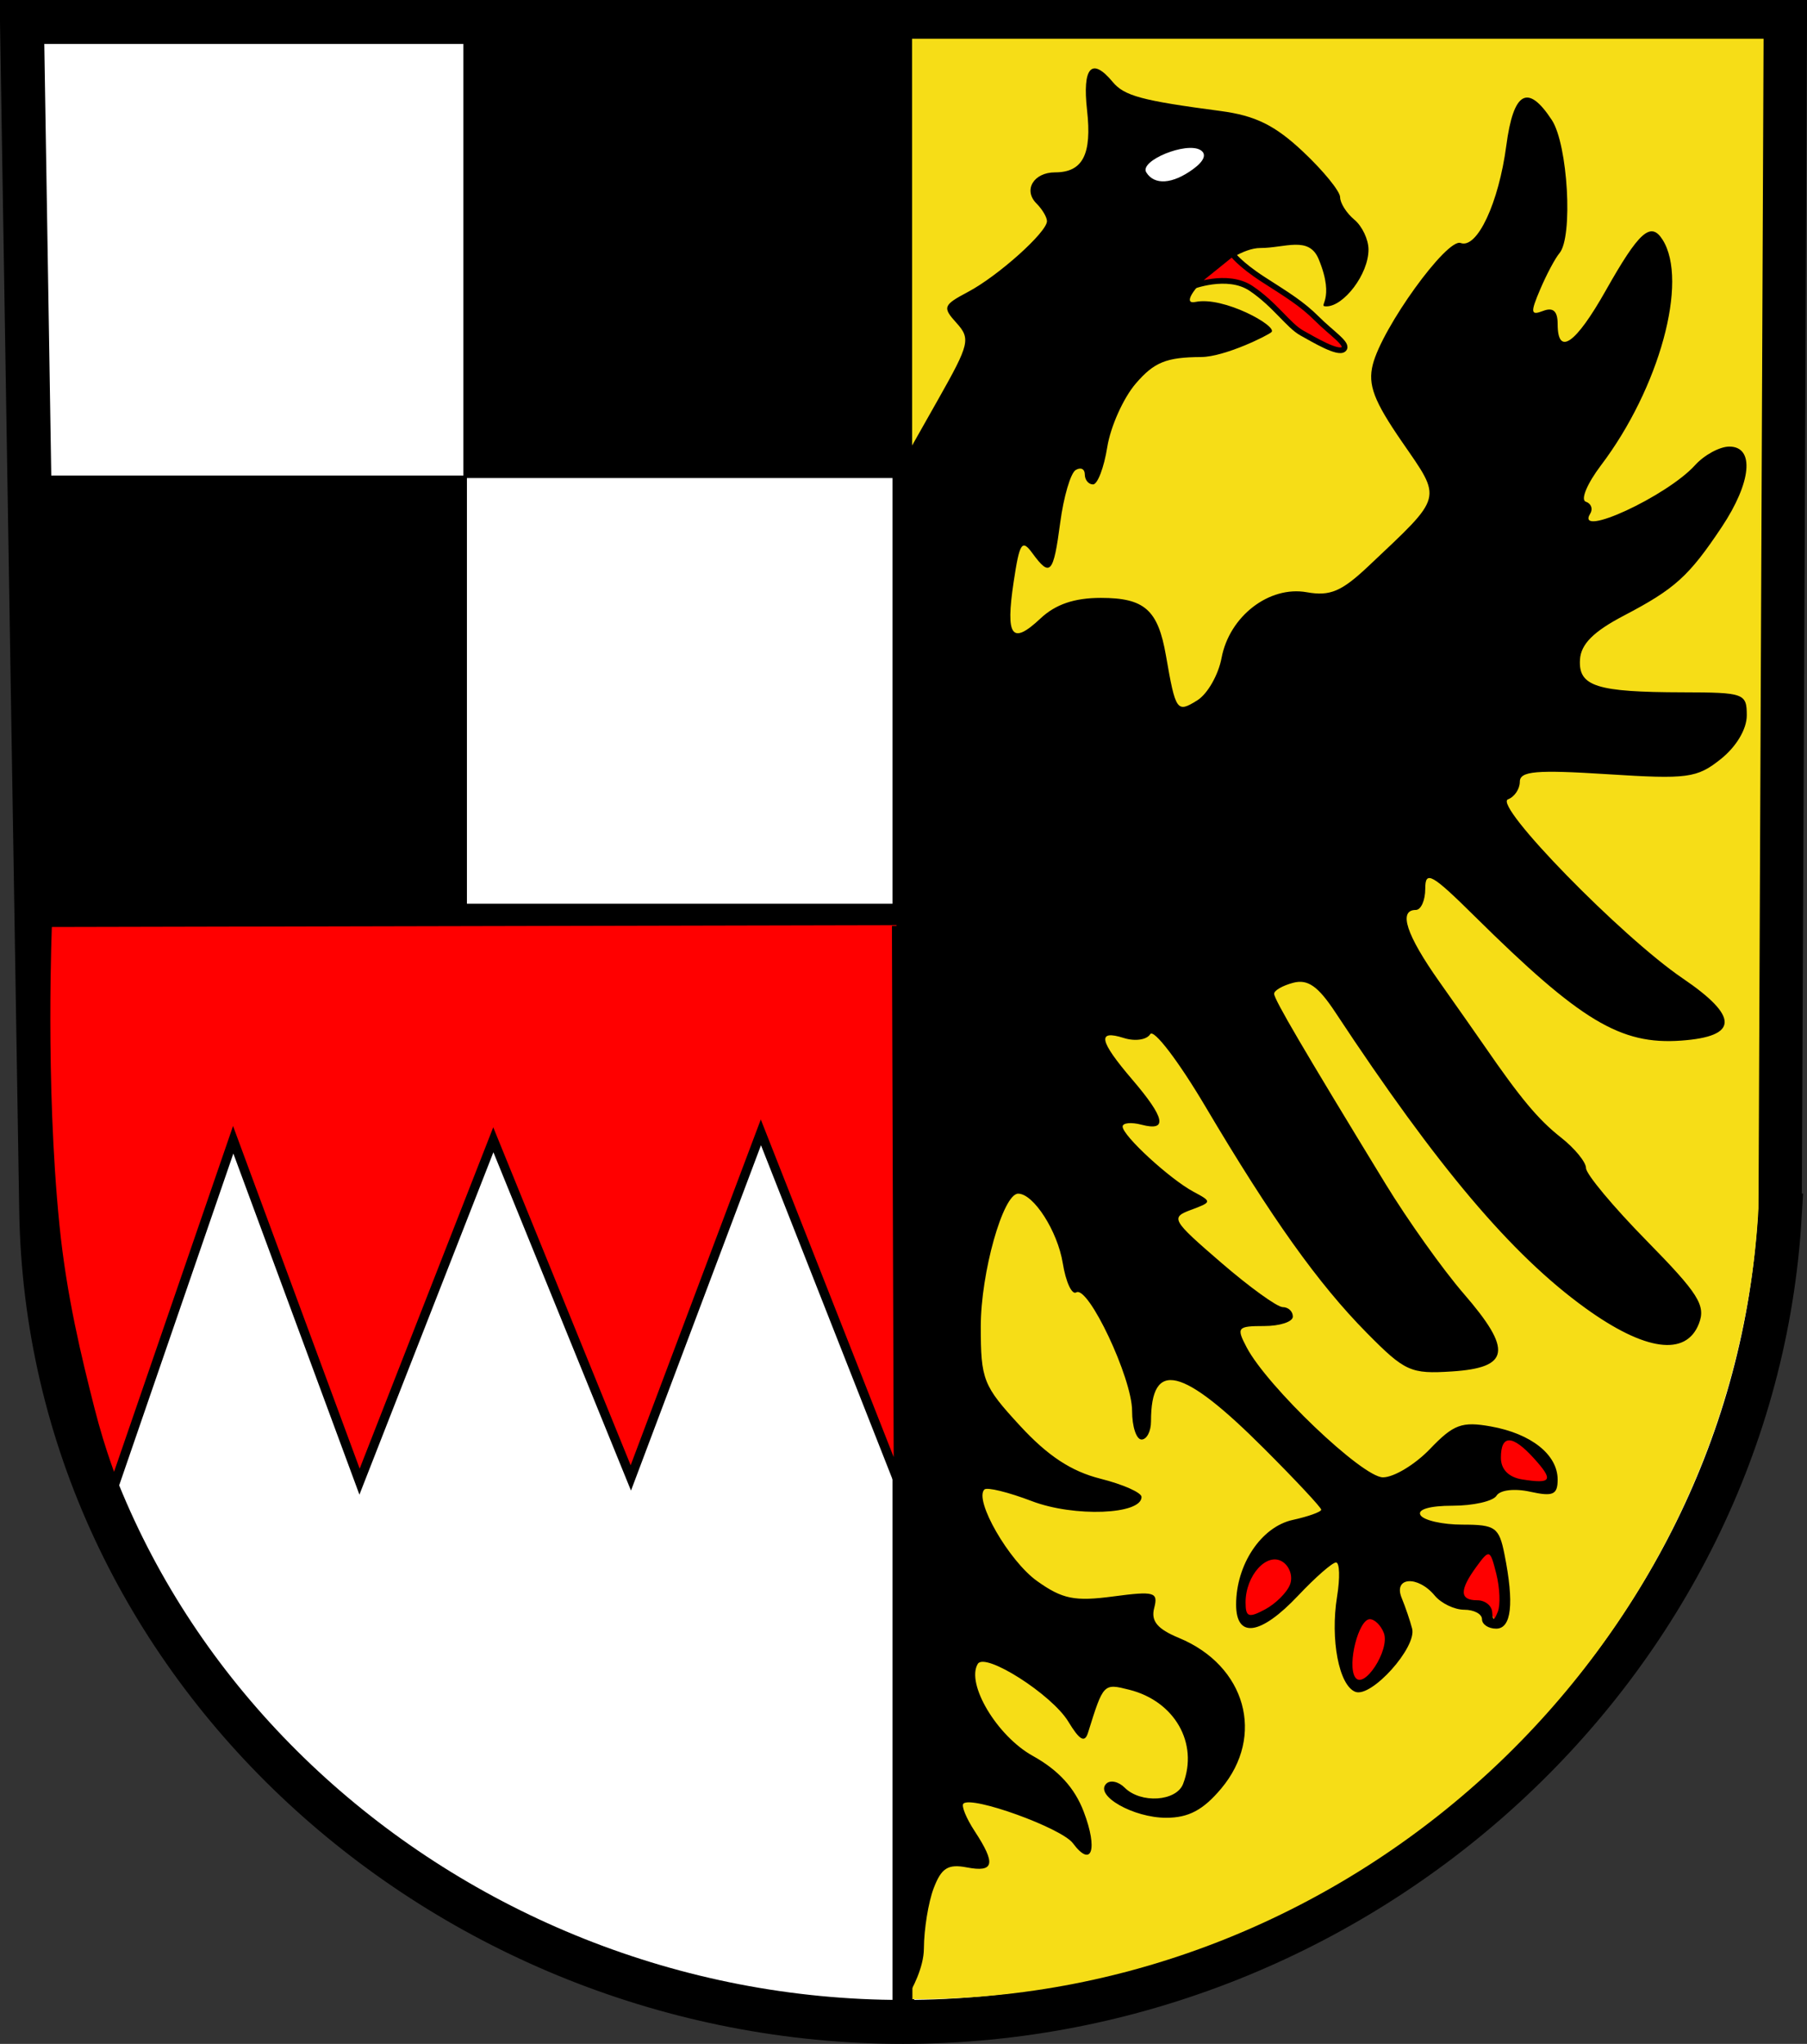 <svg xmlns="http://www.w3.org/2000/svg" width="392.53" height="444.004" version="1.0"><rect width="100%" height="100%" fill="#333333" stroke="none"/><path d="M453.21 314.487c-5.699 97.677-90.921 175.175-190.447 175.175S77.14 412.413 75.54 313.438L71.364 55.2H454.35l-1.14 259.287z" style="fill:#fff;fill-opacity:1;fill-rule:nonzero;stroke:#000;stroke-width:9.543;stroke-linecap:butt;stroke-linejoin:miter;stroke-miterlimit:4;stroke-dasharray:none;stroke-opacity:1" transform="translate(-66.592 -50.429)"/><path d="M262.825 487.747V55.376" style="fill:none;fill-rule:evenodd;stroke:#000;stroke-width:4.721;stroke-linecap:butt;stroke-linejoin:miter;stroke-miterlimit:4;stroke-dasharray:none;stroke-opacity:1" transform="translate(-66.592 -50.429)"/><path d="M260.904 249.137H76.074" style="fill:none;fill-rule:evenodd;stroke:#000;stroke-width:4.773;stroke-linecap:butt;stroke-linejoin:miter;stroke-miterlimit:4;stroke-dasharray:none;stroke-opacity:1" transform="translate(-66.592 -50.429)"/><path style="fill:#000;fill-opacity:1;fill-rule:nonzero;stroke:#000;stroke-width:4.917;stroke-linecap:round;stroke-miterlimit:4;stroke-dasharray:none;stroke-dashoffset:5.2;stroke-opacity:1" d="M169.705 60.742h89.865v91.077h-89.865z" transform="translate(-66.592 -50.429)"/><path style="fill:#000;fill-opacity:1;fill-rule:nonzero;stroke:#000;stroke-width:4.854;stroke-linecap:round;stroke-miterlimit:4;stroke-dasharray:none;stroke-dashoffset:5.2;stroke-opacity:1" d="M77.279 156.163h88.313v90.332H77.279z" transform="translate(-66.592 -50.429)"/><path d="m91.417 373.103 25.832-75.074 27.447 74.267 29.06-74.267 29.869 73.46 28.253-75.074 29.869 75.88-.404-121.893-184.456.403s-1.514 34.611 1.614 65.79c1.564 15.59 4.795 28.774 7.631 39.947 2.486 9.792 5.285 16.561 5.285 16.561z" style="fill:red;fill-rule:evenodd;stroke:#000;stroke-width:2.009px;stroke-linecap:butt;stroke-linejoin:miter;stroke-opacity:1" transform="translate(-66.592 -50.429)"/><path d="M448.586 313.008c-5.5 95.749-87.746 171.97-183.795 171.717l-.08-425.884h184.976l-1.1 254.167z" style="fill:#f6dd17;fill-opacity:1;fill-rule:nonzero;stroke:none;stroke-width:4.75;stroke-linecap:butt;stroke-linejoin:miter;stroke-miterlimit:4;stroke-dasharray:none;stroke-opacity:1" transform="translate(-66.592 -50.429)"/><path d="M329.44 81.18c2 1.795.551 6.004-3.313 8.28-3.864 2.278-10.142 2.623-12.143.829-2.001-1.794.276-5.727 4.14-8.004 3.863-2.277 9.314-2.898 11.315-1.104z" style="fill:#fff;fill-opacity:1;fill-rule:evenodd;stroke:#000;stroke-width:2.054px;stroke-linecap:butt;stroke-linejoin:miter;stroke-opacity:1" transform="translate(-66.592 -50.429)"/><path d="M364.49 400.227c2.553-1.311 5.796 2.277 5.244 6.348-.552 4.07-4.35 10.314-7.452 9.935-2.829-.345-1.932-.62-2.76-4.691-.819-4.026 2.415-10.281 4.968-11.592zM337.167 401.33c.552 2.968 2.622 1.588 5.52-.551 2.898-2.14 5.244-4.968 6.071-8.004.828-3.036-.69-3.174-2.76-4.14-2.07-.966-1.855-1.948-5.52.276-3.863 2.346-3.863 9.453-3.311 12.42zM389.881 386.151c2.553-.966 2.484 3.588 3.036 7.728s.07 7.314-.828 8.832c-.897 1.518-.414-1.518-2.76-2.76-2.346-1.242-6.762 1.242-6.624-2.208.138-3.45 4.623-10.626 7.176-11.592zM403.405 372.352c-.621 2.208-7.659 1.656-10.488-.828-2.829-2.484-3.38-9.384-.828-9.108 2.28.247-.345-1.656 3.312.276 3.874 2.047 8.625 7.452 8.004 9.66z" style="fill:#fe0000;fill-opacity:1;fill-rule:evenodd;stroke:none;stroke-width:1px;stroke-linecap:butt;stroke-linejoin:miter;stroke-opacity:1" transform="translate(-66.592 -50.429)"/><path style="fill:#000" d="m263.24 318.66-.03-168.766 7.243-12.815c6.729-11.905 7.008-13.076 3.924-16.483-3.094-3.42-2.924-3.878 2.514-6.764 6.536-3.467 17.132-12.968 17.132-15.361 0-.859-1.028-2.59-2.286-3.847-2.911-2.911-.607-6.752 4.051-6.752 6.014 0 8.025-3.908 6.944-13.496-1.054-9.346 1.013-11.633 5.562-6.152 2.521 3.038 6.298 4.057 23.41 6.317 7.601 1.004 11.841 3.095 17.972 8.863 4.412 4.152 8.024 8.591 8.026 9.865.002 1.274 1.39 3.467 3.085 4.874 1.695 1.406 3.081 4.325 3.081 6.487 0 5.408-5.404 12.352-9.14 12.352-2.147 0 2.092-1.138-1.688-10.265-2.114-5.103-7.294-2.411-12.687-2.411-7.022 0-19.182 12.79-14.078 11.717 6.093-1.281 17.836 5.229 16.526 6.539-.719.718-10.165 5.394-15.281 5.426-7.578.047-10.209 1.113-14.202 5.755-2.695 3.134-5.484 9.347-6.197 13.808-.714 4.461-2.103 8.111-3.089 8.111-.985 0-1.792-.979-1.792-2.175 0-1.197-.897-1.62-1.994-.943-1.097.678-2.603 5.817-3.346 11.42-1.48 11.156-2.18 11.924-6.049 6.634-2.267-3.1-2.784-2.305-4.069 6.258-1.785 11.904-.4 13.78 5.841 7.917 3.263-3.066 7.355-4.46 13.093-4.46 9.505 0 12.421 2.58 14.151 12.522 2.115 12.155 2.364 12.51 6.824 9.724 2.2-1.374 4.567-5.515 5.259-9.202 1.7-9.061 10.349-15.73 18.51-14.272 5.054.903 7.565-.161 13.408-5.68 16.365-15.457 16.043-14.265 7.292-26.972-6.132-8.904-7.462-12.41-6.364-16.782 2.019-8.045 16.096-27.54 19.085-26.433 3.582 1.328 8.265-8.668 9.926-21.188 1.558-11.747 4.669-13.487 9.883-5.53 3.494 5.334 4.643 25.43 1.654 28.936-.915 1.073-2.795 4.604-4.177 7.846-2.17 5.093-2.083 5.73.637 4.687 2.173-.834 3.15.046 3.15 2.835 0 7.08 3.88 4.386 10.45-7.254 7.232-12.816 9.78-15.096 12.345-11.048 5.677 8.963-.682 32.238-13.396 49.03-2.984 3.941-4.466 7.487-3.291 7.878 1.174.392 1.612 1.557.973 2.59-3.402 5.506 16.659-3.765 22.777-10.525 2.006-2.216 5.352-4.03 7.437-4.03 5.556 0 4.817 7.778-1.664 17.498-7.115 10.672-10.135 13.404-21.251 19.224-6.604 3.458-9.326 6.188-9.53 9.558-.35 5.811 3.598 7.065 22.369 7.103 13.303.027 13.866.23 13.866 5.015 0 2.98-2.274 6.797-5.65 9.486-5.191 4.135-7.187 4.4-24.65 3.285-15.435-.986-19.002-.677-19.002 1.642 0 1.57-1.156 3.287-2.568 3.814-3.29 1.23 24.669 29.88 37.968 38.909 12.248 8.314 12.13 12.615-.374 13.509-13.172.941-21.832-4.273-44.783-26.965-9.394-9.289-10.784-10.067-10.785-6.04 0 2.541-.925 4.621-2.055 4.621-3.844 0-2.07 5.42 5.096 15.56 3.933 5.565 8.324 11.823 9.758 13.906 7.899 11.473 11.753 16.087 16.668 19.953 3 2.36 5.455 5.356 5.455 6.658 0 1.302 5.92 8.399 13.157 15.771 11.3 11.513 12.904 14.057 11.364 18.027-2.792 7.2-11.723 5.965-24.7-3.416-16.013-11.576-32.104-30.615-54.262-64.204-3.758-5.697-5.99-7.266-9.16-6.437-2.304.603-4.172 1.681-4.15 2.397.04 1.27 6.307 11.966 24.153 41.216 4.833 7.921 12.506 18.7 17.051 23.951 10.608 12.256 10.023 16.055-2.598 16.87-8.946.579-10.19.015-18.47-8.368-10.557-10.689-20.655-24.853-35.074-49.198-5.836-9.854-11.227-16.92-11.98-15.701-.761 1.232-3.307 1.6-5.734.83-5.886-1.869-5.377.594 1.881 9.085 7.102 8.308 7.697 11.25 1.971 9.753-2.26-.59-4.109-.41-4.109.404 0 1.978 10.268 11.416 15.407 14.163 4.023 2.15 4.01 2.233-.575 3.938-4.47 1.663-4.172 2.185 6.54 11.432 6.172 5.33 12.209 9.69 13.414 9.69s2.191.924 2.191 2.054-2.806 2.054-6.235 2.054c-5.816 0-6.072.311-3.807 4.622 4.474 8.52 25.155 28.246 29.612 28.246 2.372 0 6.977-2.78 10.234-6.18 5.119-5.343 6.912-6.004 13.224-4.876 8.752 1.565 14.492 6.134 14.492 11.538 0 3.295-.994 3.735-5.967 2.643-3.424-.752-6.54-.384-7.312.864-.739 1.196-5.041 2.174-9.56 2.174-4.956 0-7.714.816-6.948 2.054.698 1.13 4.797 2.055 9.109 2.055 7.136 0 7.954.575 9.122 6.42 2.141 10.702 1.533 16.177-1.797 16.177-1.695 0-3.081-.925-3.081-2.055 0-1.13-1.736-2.054-3.857-2.054-2.122 0-5.008-1.386-6.415-3.081-3.672-4.425-9.05-4.04-7.176.513.814 1.978 1.836 4.982 2.271 6.677 1.043 4.06-8.843 15.062-12.332 13.723-3.56-1.366-5.48-11.386-3.97-20.699.661-4.072.557-7.404-.232-7.404-.788 0-4.485 3.235-8.215 7.19-8.154 8.647-13.485 9.418-13.485 1.952 0-8.71 5.463-16.88 12.29-18.379 3.409-.748 6.198-1.75 6.198-2.225 0-.475-5.583-6.447-12.408-13.271-17.822-17.823-24.569-19.446-24.569-5.913 0 2.167-.924 3.94-2.054 3.94s-2.054-2.804-2.054-6.23c0-7.114-9.539-27.333-12.137-25.728-.945.585-2.26-2.269-2.92-6.341-1.133-6.978-6.348-15.112-9.69-15.112-3.284 0-8.122 17.182-8.122 28.848 0 11.603.503 12.874 8.523 21.575 6.037 6.55 11.128 9.902 17.461 11.497 4.916 1.238 8.939 3.023 8.939 3.968 0 3.855-14.655 4.41-23.837.904-5.105-1.95-9.741-3.084-10.304-2.522-2.287 2.288 5.348 15.543 11.46 19.895 5.49 3.91 8.14 4.447 16.486 3.34 9.025-1.197 9.85-.964 8.939 2.522-.739 2.825.685 4.54 5.385 6.488 14.527 6.017 18.793 21.286 9.15 32.747-3.911 4.648-7.069 6.32-11.933 6.32-7.114 0-15.59-4.82-13.012-7.399.864-.864 2.666-.477 4.003.86 3.493 3.493 11.224 2.994 12.687-.819 3.391-8.836-1.837-17.98-11.694-20.455-5.608-1.407-5.605-1.41-8.957 9.321-.714 2.286-1.817 1.669-4.285-2.4-3.578-5.896-18.093-15.15-19.665-12.537-2.596 4.319 4.186 15.672 11.934 19.977 5.609 3.116 9.108 6.947 11.08 12.13 3.137 8.24 1.733 12.329-2.352 6.852-2.475-3.319-22.005-10.38-23.785-8.6-.488.488.624 3.195 2.472 6.015 4.637 7.077 4.216 8.975-1.738 7.836-4.079-.78-5.517.126-7.19 4.527-1.15 3.026-2.106 8.909-2.124 13.072-.017 4.163-2.583 8.956-3.678 10.651-1.295 2.003-.347-55.967-.367-165.685zm103.957 86.5c-.63-1.642-1.999-2.986-3.041-2.986-2.43 0-4.935 9.792-3.217 12.571 1.85 2.995 7.667-5.913 6.258-9.584zm-20.374-10.517c.665-1.735-.08-3.968-1.657-4.963-3.37-2.125-8.003 3-8.003 8.85 0 3.187.671 3.43 4.224 1.528 2.324-1.243 4.77-3.68 5.436-5.415zm44.811-2.312c-1.343-5.353-1.503-5.411-4.309-1.573-3.74 5.115-3.69 7.308.167 7.308 1.695 0 3.155 1.155 3.244 2.568.124 1.962.413 1.942 1.228-.088.586-1.461.437-5.158-.33-8.215zm8.195-25.067c-4.699-5.192-7.2-5.246-7.2-.155 0 2.524 1.68 4.234 4.621 4.704 6.416 1.025 6.881.205 2.58-4.548zM325.783 87.159c2.402-1.756 2.984-3.263 1.592-4.123-3.063-1.894-13.337 2.32-11.784 4.833 1.76 2.847 5.703 2.572 10.192-.71z" transform="translate(-66.592 -50.429)"/><path d="M334.233 105.535s1.598 2.27 6.78 5.607c5.183 3.337 8.377 5.254 11.643 8.52 3.265 3.265 7 5.575 5.794 6.64-1.207 1.064-6.362-2.04-9.06-3.53-2.917-1.613-5.851-6.213-11.033-9.692-5.182-3.478-13.049-.341-13.049-.341l8.925-7.204z" style="fill:#fe0000;fill-opacity:1;fill-rule:evenodd;stroke:#000;stroke-width:1.233;stroke-linecap:butt;stroke-linejoin:miter;stroke-miterlimit:4;stroke-dasharray:none;stroke-opacity:1" transform="translate(-66.592 -50.429)"/></svg>